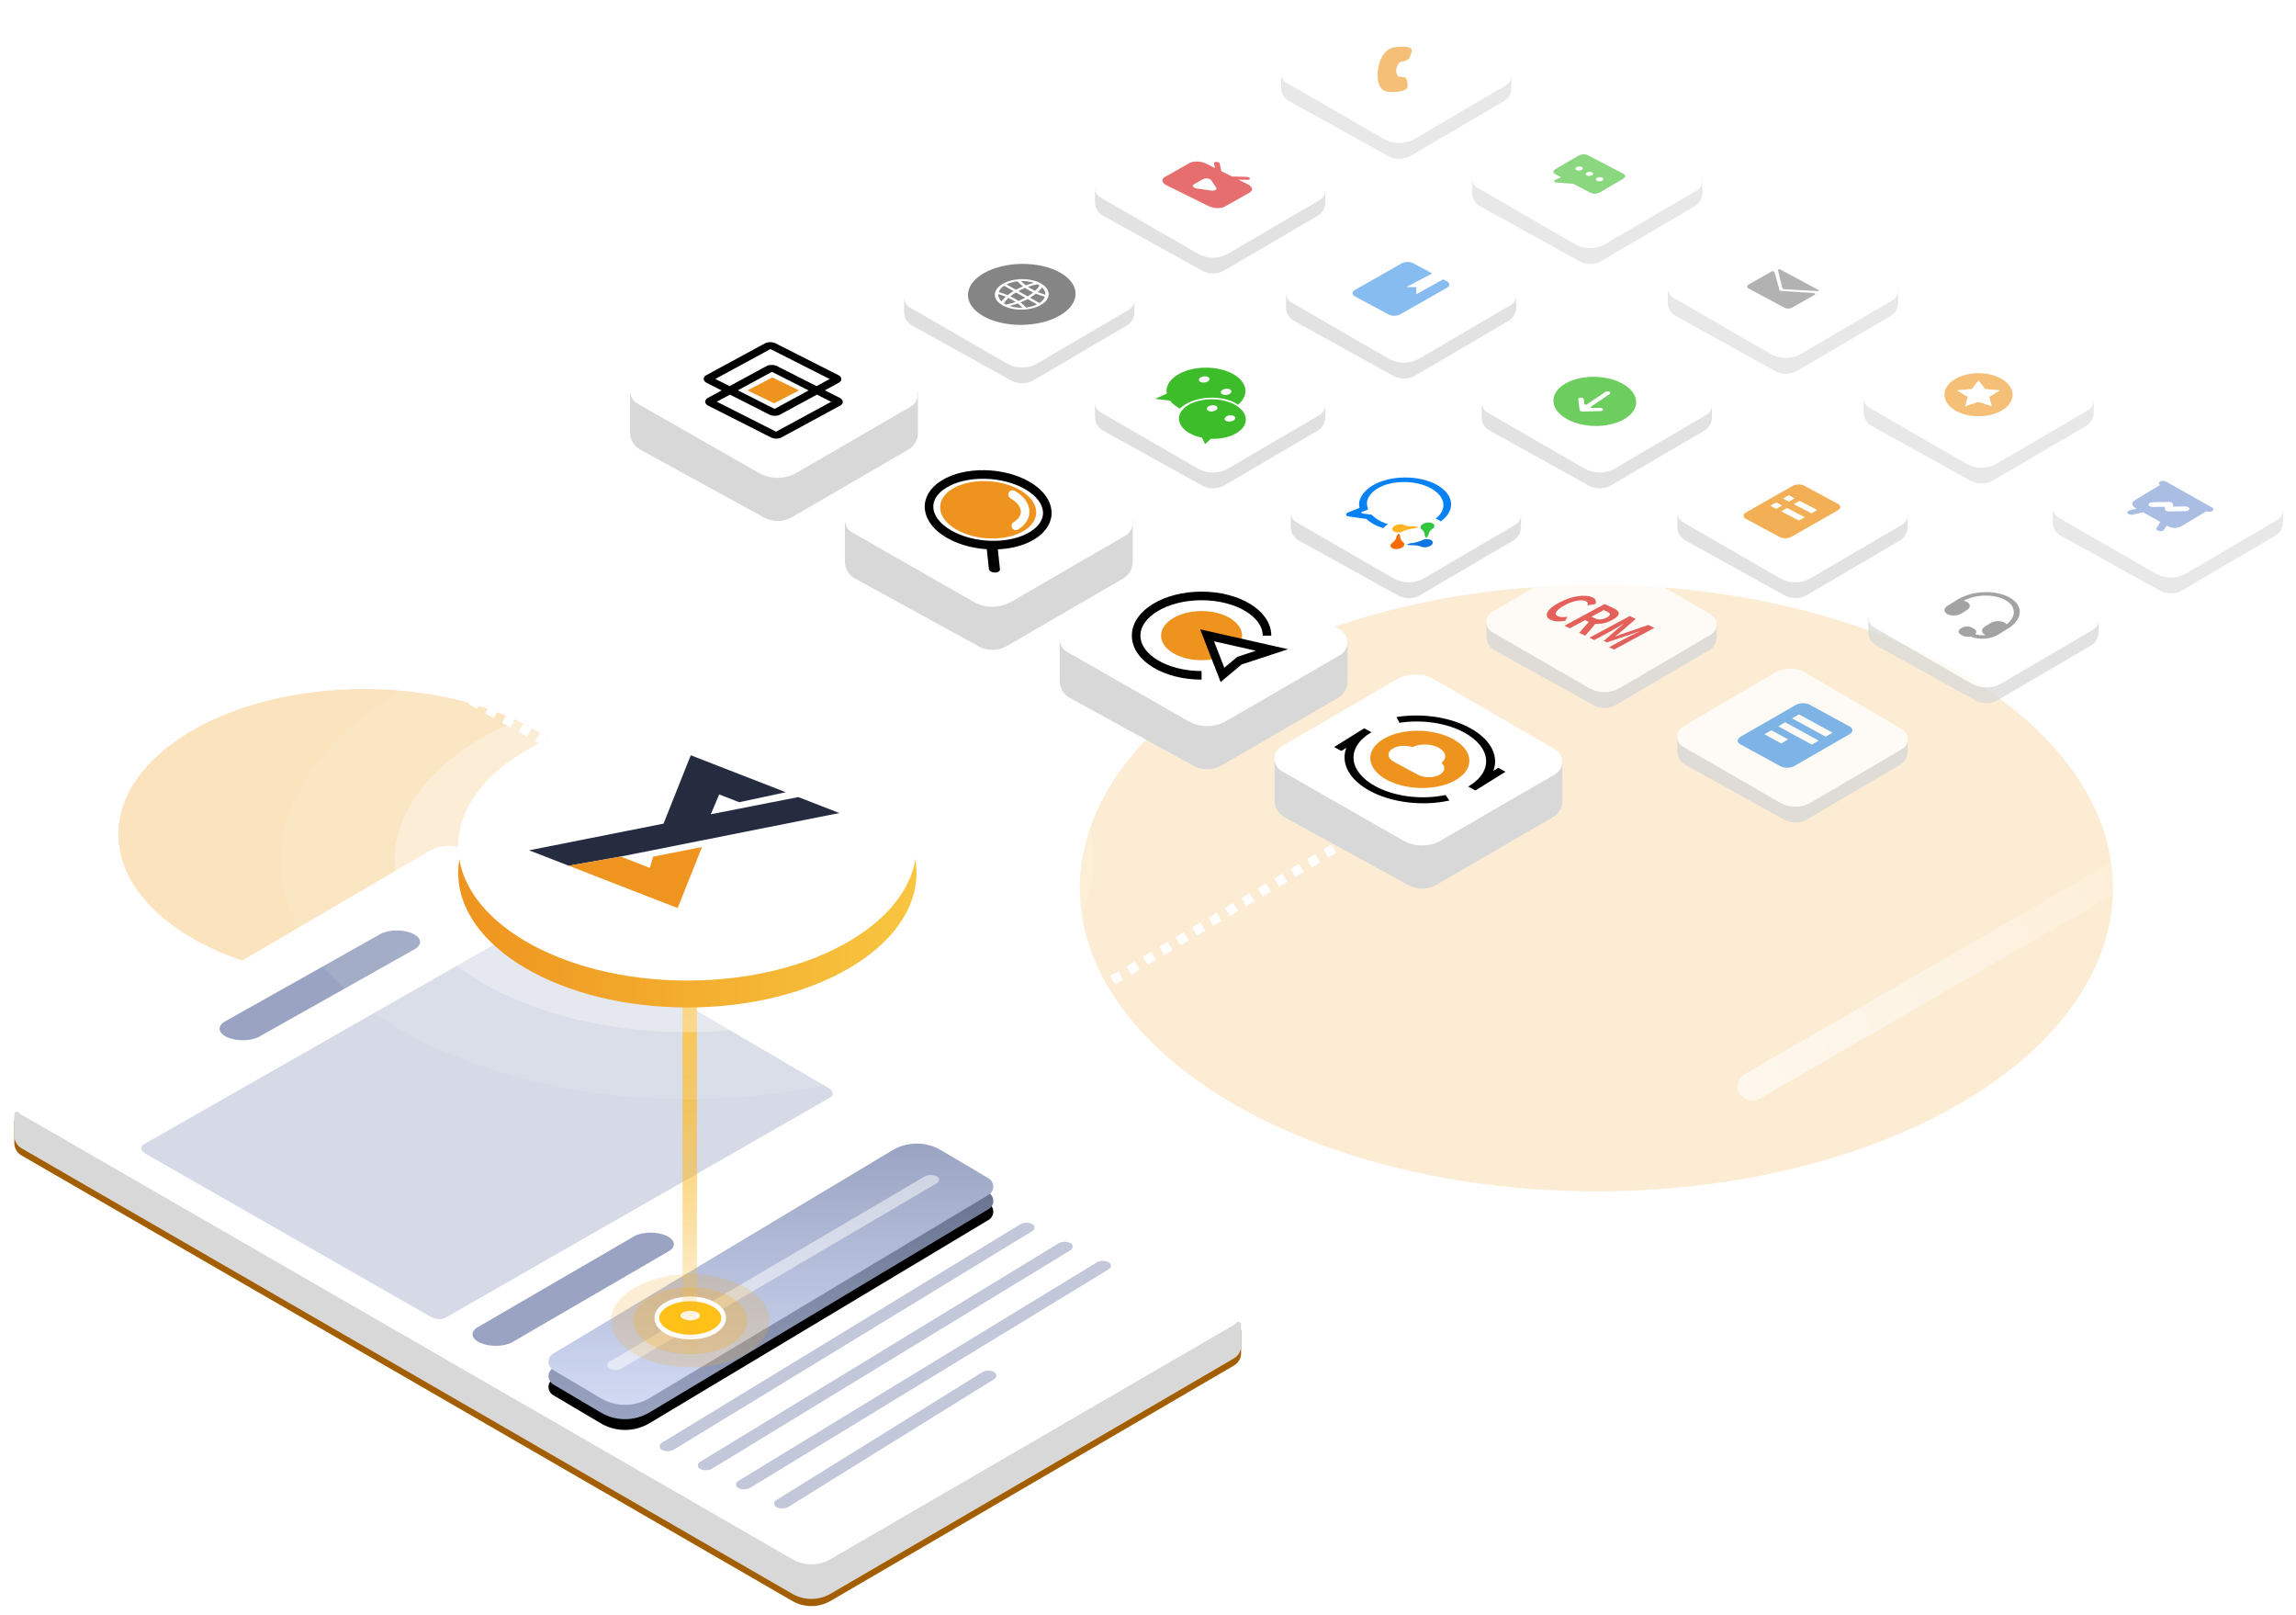 <?xml version="1.0" encoding="UTF-8"?>
<svg width="640px" height="450px" viewBox="0 0 640 450" version="1.1" xmlns="http://www.w3.org/2000/svg" xmlns:xlink="http://www.w3.org/1999/xlink">
    <title>banner</title>
    <defs>
        <linearGradient x1="50%" y1="0%" x2="50%" y2="100%" id="linearGradient-1">
            <stop stop-color="#626D89" offset="0%"></stop>
            <stop stop-color="#9AA4C2" offset="100%"></stop>
        </linearGradient>
        <path d="M154.186,147.207 L248.699,90.56 C252.886,88.05 258.112,88.035 262.314,90.521 L275.572,98.365 C276.837,99.114 277.256,100.746 276.507,102.011 C276.282,102.392 275.965,102.71 275.585,102.938 L181.073,159.586 C176.885,162.096 171.659,162.11 167.457,159.624 L154.199,151.78 C152.934,151.032 152.516,149.4 153.264,148.135 C153.49,147.754 153.807,147.435 154.186,147.207 Z" id="path-2"></path>
        <filter x="-8.5%" y="-10.8%" width="117.0%" height="129.3%" filterUnits="objectBoundingBox" id="filter-3">
            <feOffset dx="0" dy="3" in="SourceAlpha" result="shadowOffsetOuter1"></feOffset>
            <feGaussianBlur stdDeviation="4" in="shadowOffsetOuter1" result="shadowBlurOuter1"></feGaussianBlur>
            <feColorMatrix values="0 0 0 0 0.249   0 0 0 0 0.29   0 0 0 0 0.411  0 0 0 0.5 0" type="matrix" in="shadowBlurOuter1"></feColorMatrix>
        </filter>
        <linearGradient x1="50%" y1="0%" x2="50%" y2="100%" id="linearGradient-4">
            <stop stop-color="#9AA4C2" offset="0%"></stop>
            <stop stop-color="#D2DAF4" offset="100%"></stop>
        </linearGradient>
        <linearGradient x1="50%" y1="0%" x2="50%" y2="100%" id="linearGradient-5">
            <stop stop-color="#FFBE29" offset="0%"></stop>
            <stop stop-color="#F6BA37" stop-opacity="0" offset="100%"></stop>
        </linearGradient>
        <linearGradient x1="45.468%" y1="53.745%" x2="80.319%" y2="41.331%" id="linearGradient-6">
            <stop stop-color="#FFFFFF" offset="0%"></stop>
            <stop stop-color="#FFFFFF" offset="100%"></stop>
        </linearGradient>
        <linearGradient x1="100%" y1="50%" x2="0%" y2="50%" id="linearGradient-7">
            <stop stop-color="#F8C640" offset="0%"></stop>
            <stop stop-color="#EE941E" offset="100%"></stop>
        </linearGradient>
        <linearGradient x1="50%" y1="100%" x2="50%" y2="21.093%" id="linearGradient-8">
            <stop stop-color="#FFFFFF" stop-opacity="0" offset="0%"></stop>
            <stop stop-color="#FFFFFF" offset="100%"></stop>
        </linearGradient>
        <linearGradient x1="-1.11022302e-14%" y1="50%" x2="100%" y2="50%" id="linearGradient-9">
            <stop stop-color="#FFFFFF" offset="0%"></stop>
            <stop stop-color="#FFFFFF" stop-opacity="0" offset="100%"></stop>
        </linearGradient>
        <linearGradient x1="-1.11022302e-14%" y1="50%" x2="100%" y2="50%" id="linearGradient-10">
            <stop stop-color="#FFFFFF" offset="0%"></stop>
            <stop stop-color="#FFFFFF" stop-opacity="0" offset="100%"></stop>
        </linearGradient>
    </defs>
    <g id="banner" stroke="none" stroke-width="1" fill="none" fill-rule="evenodd">
        <ellipse id="椭圆形" fill="#F0A026" opacity="0.2" style="mix-blend-mode: multiply;" cx="445" cy="247.5" rx="144" ry="84.5"></ellipse>
        <ellipse id="椭圆形" fill="#F0A026" opacity="0.3" style="mix-blend-mode: multiply;" cx="101.5" cy="232.5" rx="68.5" ry="40.5"></ellipse>
        <g id="编组-27">
            <g id="编组-14" transform="translate(0, 234)">
                <path d="M3.992,84.526 L3.992,78.181 L3.992,78.181 L119.869,14.512 C123.103,12.735 127.028,12.76 130.24,14.579 L345.946,136.726 L345.946,136.726 L345.946,143.082 C345.946,144.501 345.192,145.814 343.966,146.529 L231.534,212.115 C228.233,214.04 224.153,214.049 220.845,212.137 L5.986,87.982 C4.752,87.269 3.992,85.951 3.992,84.526 Z" id="矩形" fill="#A35E00"></path>
                <path d="M3.992,82.526 L3.992,76.181 L3.992,76.181 L119.869,12.512 C123.103,10.735 127.028,10.76 130.24,12.579 L345.946,134.726 L345.946,134.726 L345.946,141.082 C345.946,142.501 345.192,143.814 343.966,144.529 L231.534,210.115 C228.233,212.04 224.153,212.049 220.845,210.137 L5.986,85.982 C4.752,85.269 3.992,83.951 3.992,82.526 Z" id="矩形" fill="#D8D8D8"></path>
                <path d="M5.932,69.71 L119.694,3.147 C123.016,1.203 127.129,1.204 130.45,3.15 L344.032,128.266 C345.934,129.38 346.573,131.826 345.459,133.728 C345.111,134.322 344.614,134.816 344.019,135.162 L231.521,200.484 C228.227,202.397 224.161,202.403 220.86,200.5 L5.954,76.613 C4.045,75.512 3.389,73.072 4.49,71.162 C4.836,70.561 5.333,70.06 5.932,69.71 Z" id="矩形" fill="#FFFFFF"></path>
                <path d="M62.75,50.628 L105.988,26.312 C108.275,25.026 112.267,24.93 114.907,26.096 C117.546,27.263 117.832,29.251 115.545,30.536 L72.307,54.852 C70.021,56.138 66.028,56.235 63.389,55.068 C60.749,53.902 60.463,51.914 62.75,50.628 Z" id="矩形" fill="#9AA4C2"></path>
                <path d="M133.27,135.784 L176.733,110.526 C179.019,109.241 183.012,109.144 185.652,110.311 C188.291,111.477 188.577,113.465 186.29,114.751 L142.827,140.008 C140.54,141.294 136.547,141.391 133.908,140.224 C131.269,139.057 130.983,137.069 133.27,135.784 Z" id="矩形" fill="#9AA4C2"></path>
                <g id="矩形">
                    <use fill="black" fill-opacity="1" filter="url(#filter-3)" xlink:href="#path-2"></use>
                    <use fill="url(#linearGradient-1)" fill-rule="evenodd" xlink:href="#path-2"></use>
                </g>
                <path d="M154.186,143.216 L248.699,86.568 C252.886,84.058 258.112,84.043 262.314,86.53 L275.572,94.374 C276.837,95.122 277.256,96.754 276.507,98.019 C276.282,98.4 275.965,98.719 275.585,98.946 L181.073,155.594 C176.885,158.104 171.659,158.119 167.457,155.633 L154.199,147.789 C152.934,147.04 152.516,145.408 153.264,144.143 C153.49,143.762 153.807,143.443 154.186,143.216 Z" id="矩形" fill="url(#linearGradient-4)"></path>
                <path d="M169.791,145.511 L257.64,93.913 C258.711,93.284 260.027,93.237 261.14,93.789 C261.673,94.053 261.891,94.698 261.627,95.23 C261.534,95.418 261.388,95.574 261.208,95.681 L173.359,147.278 C172.288,147.907 170.972,147.954 169.859,147.403 C169.326,147.139 169.108,146.493 169.372,145.961 C169.465,145.773 169.611,145.617 169.791,145.511 Z" id="矩形" fill="#FFFFFF" opacity="0.5"></path>
                <path d="M40.004,84.927 L148.48,23.095 C149.49,22.452 151.354,22.55 152.643,23.314 L231.012,69.235 C232.301,69.999 232.528,71.14 231.518,71.783 L124.23,133.176 C123.22,133.819 121.356,133.721 120.067,132.957 L40.51,87.475 C39.22,86.711 38.994,85.57 40.004,84.927 Z" id="矩形" fill="#9AA4C2" opacity="0.4"></path>
                <g id="编组-26" transform="translate(170.312, 121.081)">
                    <ellipse id="椭圆形" fill="#F3AD2F" opacity="0.3" cx="22.096" cy="12.973" rx="15.909" ry="9.341"></ellipse>
                    <ellipse id="椭圆形" fill="#F3AD2F" opacity="0.2" cx="22.096" cy="12.973" rx="22.096" ry="12.973"></ellipse>
                    <ellipse id="椭圆形" stroke="#FFFFFF" stroke-width="1.331" fill="#FFC017" cx="22.096" cy="12.195" rx="9.314" ry="5.322"></ellipse>
                    <ellipse id="椭圆形" fill="#FFFFFF" cx="22.096" cy="11.529" rx="2.661" ry="1.331"></ellipse>
                </g>
                <path d="M184.411,168.103 L284.268,107.247 C285.326,106.602 286.641,106.544 287.752,107.094 C288.295,107.363 288.517,108.021 288.248,108.564 C288.156,108.75 288.013,108.906 287.836,109.014 L187.978,169.87 C186.92,170.515 185.605,170.572 184.495,170.022 C183.952,169.753 183.73,169.095 183.999,168.552 C184.091,168.367 184.234,168.211 184.411,168.103 Z" id="矩形" fill="#9AA4C2" opacity="0.6"></path>
                <path d="M195.055,173.425 L294.912,112.569 C295.971,111.924 297.286,111.867 298.396,112.417 C298.939,112.686 299.161,113.344 298.892,113.886 C298.8,114.072 298.657,114.228 298.48,114.336 L198.623,175.192 C197.565,175.837 196.25,175.894 195.139,175.344 C194.596,175.075 194.374,174.417 194.643,173.875 C194.735,173.689 194.878,173.533 195.055,173.425 Z" id="矩形" fill="#9AA4C2" opacity="0.6"></path>
                <path d="M205.7,178.747 L305.557,117.891 C306.615,117.246 307.93,117.189 309.041,117.739 C309.583,118.008 309.806,118.666 309.537,119.209 C309.445,119.394 309.302,119.55 309.125,119.658 L209.267,180.514 C208.209,181.159 206.894,181.217 205.784,180.667 C205.241,180.398 205.019,179.74 205.288,179.197 C205.38,179.011 205.523,178.855 205.7,178.747 Z" id="矩形" fill="#9AA4C2" opacity="0.6"></path>
                <path d="M216.336,184.056 L273.632,148.508 C274.684,147.855 275.998,147.792 277.107,148.342 C277.655,148.613 277.879,149.277 277.608,149.825 C277.516,150.01 277.375,150.166 277.2,150.275 L219.904,185.823 C218.852,186.475 217.537,186.538 216.428,185.989 C215.88,185.717 215.656,185.053 215.927,184.505 C216.019,184.32 216.161,184.165 216.336,184.056 Z" id="矩形" fill="#9AA4C2" opacity="0.6"></path>
            </g>
            <rect id="矩形" fill="url(#linearGradient-5)" x="190.27" y="231.518" width="3.992" height="147.692"></rect>
            <rect id="矩形" fill="url(#linearGradient-5)" x="190.27" y="231.518" width="3.992" height="147.692"></rect>
            <g id="编组-24" opacity="0.8" transform="translate(302.037, 91.809)">
                <path d="M3.193,20.44 L67.369,20.44 L67.369,24.512 C67.369,26.023 66.569,27.42 65.266,28.185 L39.328,43.397 C37.38,44.539 34.975,44.568 33,43.473 L5.386,28.167 C4.033,27.417 3.193,25.991 3.193,24.443 L3.193,20.44 L3.193,20.44 Z" id="矩形" fill="#D8D8D8"></path>
                <path d="M4.723,17.584 L30.31,2.535 C32.971,0.97 36.27,0.968 38.933,2.529 L65.819,18.29 C67.341,19.182 67.851,21.138 66.959,22.66 C66.683,23.131 66.29,23.524 65.819,23.8 L40.381,38.706 C37.739,40.254 34.469,40.264 31.817,38.733 L4.745,23.102 C3.218,22.22 2.695,20.267 3.577,18.74 C3.853,18.262 4.248,17.864 4.723,17.584 Z" id="矩形" fill="#FFFFFF"></path>
            </g>
            <path d="M344.422,112.352 C344.66,112.486 344.88,112.624 345.092,112.773 C348.259,110.18 347.788,106.535 343.767,104.259 C339.374,101.773 332.409,101.865 328.212,104.464 C325.865,105.917 324.881,107.846 325.232,109.699 C323.789,110.329 321.906,111.165 321.999,111.155 C322.084,111.174 324.553,111.467 326.129,111.636 C326.697,112.378 327.504,113.072 328.563,113.671 C328.674,113.734 328.786,113.793 328.9,113.854 C329.301,113.46 329.775,113.091 330.336,112.743 C334.232,110.33 340.539,110.154 344.422,112.352 Z M342.855,108.525 C343.405,108.836 343.364,109.388 342.765,109.758 C342.165,110.13 341.232,110.179 340.684,109.869 C340.135,109.559 340.178,109.004 340.777,108.633 C341.376,108.262 342.307,108.214 342.855,108.525 Z M334.672,105.179 C335.271,104.808 336.201,104.759 336.749,105.069 C337.297,105.379 337.258,105.932 336.659,106.303 C336.058,106.675 335.126,106.724 334.577,106.414 C334.027,106.102 334.073,105.549 334.672,105.179 Z M344.77,120.634 C348.282,118.46 348.079,114.971 344.314,112.841 C340.548,110.71 334.647,110.746 331.136,112.919 C327.624,115.093 327.826,118.585 331.592,120.716 C332.616,121.296 333.799,121.713 335.051,121.973 C335.426,122.807 335.853,123.703 335.886,123.74 C335.879,123.785 336.714,123.039 337.541,122.279 C340.173,122.379 342.832,121.834 344.77,120.634 Z M336.793,114.466 C336.243,114.155 336.283,113.602 336.882,113.231 C337.48,112.861 338.415,112.811 338.965,113.122 C339.513,113.432 339.469,113.986 338.87,114.357 C338.271,114.727 337.341,114.776 336.793,114.466 Z M341.762,117.278 C341.214,116.968 341.252,116.414 341.851,116.044 C342.45,115.673 343.386,115.624 343.934,115.934 C344.483,116.244 344.441,116.8 343.842,117.17 C343.244,117.541 342.311,117.589 341.762,117.278 Z" id="形状" fill="#3CBD29" fill-rule="nonzero"></path>
            <g id="编组-24" opacity="0.8" transform="translate(248.815, 62.536)">
                <path d="M3.193,20.44 L67.369,20.44 L67.369,24.512 C67.369,26.023 66.569,27.42 65.266,28.185 L39.328,43.397 C37.38,44.539 34.975,44.568 33,43.473 L5.386,28.167 C4.033,27.417 3.193,25.991 3.193,24.443 L3.193,20.44 L3.193,20.44 Z" id="矩形" fill="#D8D8D8"></path>
                <path d="M4.723,17.584 L30.31,2.535 C32.971,0.97 36.27,0.968 38.933,2.529 L65.819,18.29 C67.341,19.182 67.851,21.138 66.959,22.66 C66.683,23.131 66.29,23.524 65.819,23.8 L40.381,38.706 C37.739,40.254 34.469,40.264 31.817,38.733 L4.745,23.102 C3.218,22.22 2.695,20.267 3.577,18.74 C3.853,18.262 4.248,17.864 4.723,17.584 Z" id="矩形" fill="#FFFFFF"></path>
                <path d="M46.687,13.419 C52.5,16.698 52.428,22.08 46.525,25.438 C40.623,28.797 31.125,28.861 25.313,25.581 C19.5,22.302 19.572,16.92 25.475,13.562 C31.377,10.203 40.875,10.139 46.687,13.419 Z M41.347,16.461 C38.439,14.82 33.688,14.852 30.735,16.532 C27.782,18.213 27.746,20.905 30.653,22.546 C33.561,24.186 38.313,24.154 41.265,22.474 C44.218,20.794 44.255,18.102 41.347,16.461 Z M33.335,21.02 C33.671,21.209 33.985,21.406 34.283,21.607 C33.416,21.91 32.53,22.157 31.658,22.336 C31.544,22.281 31.43,22.226 31.322,22.165 C31.214,22.104 31.117,22.04 31.019,21.976 C31.331,21.481 31.763,20.978 32.294,20.485 C32.65,20.653 32.999,20.83 33.335,21.02 Z M34.867,22.037 C35.37,22.421 35.805,22.816 36.17,23.217 C34.934,23.248 33.691,23.082 32.599,22.719 C33.356,22.537 34.116,22.307 34.867,22.037 Z M31.533,20.156 C31.059,20.582 30.657,21.014 30.339,21.444 C29.694,20.827 29.396,20.123 29.445,19.422 C30.154,19.627 30.853,19.873 31.533,20.156 Z M33.706,18.587 C33.101,18.95 32.545,19.324 32.064,19.709 C31.248,19.365 30.411,19.073 29.568,18.839 C29.787,18.215 30.288,17.614 31.071,17.101 L33.706,18.587 Z M40.261,22.286 C39.359,22.732 38.3,23.018 37.2,23.145 C36.782,22.668 36.264,22.195 35.654,21.734 C36.33,21.46 36.988,21.144 37.626,20.799 L40.261,22.286 Z M36.967,20.427 C36.361,20.752 35.729,21.052 35.074,21.312 C34.737,21.085 34.38,20.861 33.995,20.644 C33.611,20.427 33.214,20.225 32.811,20.035 C33.268,19.663 33.794,19.304 34.365,18.959 L36.967,20.427 Z M34.8,15.861 C35.218,16.338 35.736,16.811 36.346,17.272 C35.67,17.547 35.012,17.863 34.374,18.207 L31.739,16.721 C32.641,16.275 33.7,15.988 34.8,15.861 Z M39.189,18.971 C38.732,19.343 38.206,19.702 37.635,20.047 L35.033,18.579 C35.639,18.254 36.271,17.954 36.926,17.694 C37.263,17.922 37.621,18.145 38.005,18.362 C38.389,18.579 38.786,18.781 39.189,18.971 Z M42.432,20.168 C42.213,20.792 41.712,21.393 40.929,21.905 L38.294,20.419 C38.899,20.056 39.455,19.682 39.936,19.298 C40.752,19.641 41.589,19.933 42.432,20.168 Z M40.678,16.841 C40.786,16.902 40.883,16.967 40.981,17.031 C40.669,17.526 40.237,18.029 39.706,18.521 C39.35,18.353 39.001,18.176 38.665,17.987 C38.329,17.797 38.015,17.6 37.717,17.399 C38.584,17.096 39.47,16.849 40.342,16.67 C40.456,16.726 40.57,16.78 40.678,16.841 Z M39.401,16.288 C38.644,16.47 37.884,16.699 37.133,16.97 C36.63,16.585 36.195,16.19 35.83,15.789 C37.066,15.759 38.309,15.924 39.401,16.288 Z M41.661,17.563 C42.306,18.18 42.604,18.883 42.555,19.584 C41.846,19.379 41.147,19.134 40.466,18.85 C40.941,18.424 41.343,17.992 41.661,17.563 Z" id="形状结合" fill="#000000" fill-rule="nonzero" opacity="0.6"></path>
            </g>
            <g id="编组-24" opacity="0.8" transform="translate(356.59, 122.412)">
                <path d="M3.193,20.44 L67.369,20.44 L67.369,24.512 C67.369,26.023 66.569,27.42 65.266,28.185 L39.328,43.397 C37.38,44.539 34.975,44.568 33,43.473 L5.386,28.167 C4.033,27.417 3.193,25.991 3.193,24.443 L3.193,20.44 L3.193,20.44 Z" id="矩形" fill="#D8D8D8"></path>
                <path d="M4.723,17.584 L30.31,2.535 C32.971,0.97 36.27,0.968 38.933,2.529 L65.819,18.29 C67.341,19.182 67.851,21.138 66.959,22.66 C66.683,23.131 66.29,23.524 65.819,23.8 L40.381,38.706 C37.739,40.254 34.469,40.264 31.817,38.733 L4.745,23.102 C3.218,22.22 2.695,20.267 3.577,18.74 C3.853,18.262 4.248,17.864 4.723,17.584 Z" id="矩形" fill="#FFFFFF"></path>
            </g>
            <g id="编组-24" opacity="0.8" transform="translate(411.143, 153.015)">
                <path d="M3.193,20.44 L67.369,20.44 L67.369,24.512 C67.369,26.023 66.569,27.42 65.266,28.185 L39.328,43.397 C37.38,44.539 34.975,44.568 33,43.473 L5.386,28.167 C4.033,27.417 3.193,25.991 3.193,24.443 L3.193,20.44 L3.193,20.44 Z" id="矩形" fill="#D8D8D8"></path>
                <path d="M4.723,17.584 L30.31,2.535 C32.971,0.97 36.27,0.968 38.933,2.529 L65.819,18.29 C67.341,19.182 67.851,21.138 66.959,22.66 C66.683,23.131 66.29,23.524 65.819,23.8 L40.381,38.706 C37.739,40.254 34.469,40.264 31.817,38.733 L4.745,23.102 C3.218,22.22 2.695,20.267 3.577,18.74 C3.853,18.262 4.248,17.864 4.723,17.584 Z" id="矩形" fill="#FFFFFF"></path>
                <path d="M21.094,19.716 C22.075,20.188 23.459,20.266 25.16,19.986 L25.759,18.852 C24.698,19.006 23.732,19.005 23.088,18.696 C21.893,18.121 22.588,16.955 25.032,15.641 C27.445,14.343 29.76,13.972 30.905,14.522 C31.477,14.797 31.522,15.221 31.353,15.696 L33.577,15.312 C33.845,14.668 33.762,13.932 32.802,13.47 C30.891,12.551 27.116,12.947 23.413,14.94 C19.664,16.956 19.184,18.797 21.094,19.716 Z M26.446,22.074 L30.696,19.788 L31.748,20.294 L29.052,23.327 L30.738,24.138 L33.569,20.814 C34.938,20.962 36.558,20.674 38.242,19.767 C40.822,18.379 40.385,17.334 38.801,16.572 L36.165,15.304 L24.934,21.347 L26.446,22.074 Z M33.453,19.304 L32.472,18.832 L35.902,16.987 L36.883,17.459 C37.853,17.926 37.975,18.402 36.761,19.055 C35.562,19.7 34.423,19.771 33.453,19.304 Z M33.262,25.351 L37.951,22.828 C39.014,22.257 40.454,21.357 41.445,20.751 L41.486,20.771 L39.448,22.481 L35.903,25.586 L36.772,26.003 L42.656,24.024 L45.91,22.898 L45.951,22.918 C44.817,23.455 43.142,24.242 42.079,24.814 L37.39,27.337 L38.769,28 L50,21.958 L48.324,21.152 L41.816,23.373 C40.955,23.67 40.078,24.006 39.186,24.319 L39.135,24.295 C39.71,23.829 40.311,23.36 40.846,22.906 L44.809,19.462 L43.134,18.656 L31.903,24.698 L33.262,25.351 Z" id="CRM" fill="#DE3D3D" fill-rule="nonzero"></path>
            </g>
            <g id="编组-24" opacity="0.75" transform="translate(355.26, 61.206)">
                <path d="M3.193,20.44 L67.369,20.44 L67.369,24.512 C67.369,26.023 66.569,27.42 65.266,28.185 L39.328,43.397 C37.38,44.539 34.975,44.568 33,43.473 L5.386,28.167 C4.033,27.417 3.193,25.991 3.193,24.443 L3.193,20.44 L3.193,20.44 Z" id="矩形" fill="#D8D8D8"></path>
                <path d="M4.723,17.584 L30.31,2.535 C32.971,0.97 36.27,0.968 38.933,2.529 L65.819,18.29 C67.341,19.182 67.851,21.138 66.959,22.66 C66.683,23.131 66.29,23.524 65.819,23.8 L40.381,38.706 C37.739,40.254 34.469,40.264 31.817,38.733 L4.745,23.102 C3.218,22.22 2.695,20.267 3.577,18.74 C3.853,18.262 4.248,17.864 4.723,17.584 Z" id="矩形" fill="#FFFFFF"></path>
                <path d="M38.624,12.126 L43.954,14.994 L36.74,18.804 L39.527,18.804 L39.527,20.794 L47.009,16.638 L48.099,17.225 C48.971,17.694 48.951,18.488 48.054,18.998 L35.06,26.389 C34.163,26.899 32.729,26.932 31.857,26.463 L22.381,21.364 C21.509,20.894 21.529,20.1 22.426,19.59 L35.42,12.2 C36.317,11.689 37.752,11.656 38.624,12.126 Z" id="形状结合" fill="#5EA6EA"></path>
            </g>
            <g id="编组-24" opacity="0.75" transform="translate(302.037, 31.933)">
                <path d="M3.193,20.44 L67.369,20.44 L67.369,24.512 C67.369,26.023 66.569,27.42 65.266,28.185 L39.328,43.397 C37.38,44.539 34.975,44.568 33,43.473 L5.386,28.167 C4.033,27.417 3.193,25.991 3.193,24.443 L3.193,20.44 L3.193,20.44 Z" id="矩形" fill="#D8D8D8"></path>
                <path d="M4.723,17.584 L30.31,2.535 C32.971,0.97 36.27,0.968 38.933,2.529 L65.819,18.29 C67.341,19.182 67.851,21.138 66.959,22.66 C66.683,23.131 66.29,23.524 65.819,23.8 L40.381,38.706 C37.739,40.254 34.469,40.264 31.817,38.733 L4.745,23.102 C3.218,22.22 2.695,20.267 3.577,18.74 C3.853,18.262 4.248,17.864 4.723,17.584 Z" id="矩形" fill="#FFFFFF"></path>
                <path d="M46.39,17.787 C46.44,18.016 46.13,18.193 45.696,18.185 L45.683,18.185 L43.143,18.119 L45.77,19.418 C47.137,20.093 47.362,21.138 46.272,21.751 L39.363,25.638 C38.273,26.251 36.281,26.2 34.914,25.525 L23.155,19.716 C21.788,19.04 21.563,17.995 22.653,17.382 L29.562,13.495 C30.652,12.882 32.644,12.933 34.011,13.608 L36.643,14.908 L36.354,13.576 C36.304,13.345 36.621,13.167 37.062,13.178 C37.503,13.189 37.901,13.386 37.951,13.617 L38.422,15.787 L41.364,17.241 L45.501,17.347 C45.942,17.359 46.34,17.555 46.39,17.787 Z M35.214,17.988 C34.667,17.717 33.859,17.699 33.418,17.947 L30.744,19.451 C30.601,19.532 30.507,19.638 30.472,19.749 C30.38,20.11 30.872,20.482 31.574,20.592 L35.587,21.179 C35.799,21.209 36.005,21.214 36.186,21.193 C36.865,21.124 37.216,20.773 36.99,20.41 L35.615,18.319 C35.544,18.194 35.404,18.081 35.214,17.988 Z" id="形状" fill="#DE3D3D" fill-rule="nonzero"></path>
            </g>
            <g id="编组-24" opacity="0.75" transform="translate(409.813, 91.809)">
                <path d="M3.193,20.44 L67.369,20.44 L67.369,24.512 C67.369,26.023 66.569,27.42 65.266,28.185 L39.328,43.397 C37.38,44.539 34.975,44.568 33,43.473 L5.386,28.167 C4.033,27.417 3.193,25.991 3.193,24.443 L3.193,20.44 L3.193,20.44 Z" id="矩形" fill="#D8D8D8"></path>
                <path d="M4.723,17.584 L30.31,2.535 C32.971,0.97 36.27,0.968 38.933,2.529 L65.819,18.29 C67.341,19.182 67.851,21.138 66.959,22.66 C66.683,23.131 66.29,23.524 65.819,23.8 L40.381,38.706 C37.739,40.254 34.469,40.264 31.817,38.733 L4.745,23.102 C3.218,22.22 2.695,20.267 3.577,18.74 C3.853,18.262 4.248,17.864 4.723,17.584 Z" id="矩形" fill="#FFFFFF"></path>
                <path d="M42.239,14.981 C37.404,12.43 30.12,12.63 25.97,15.427 C21.82,18.225 22.375,22.56 27.211,25.111 C32.047,27.663 39.331,27.463 43.481,24.666 C47.631,21.868 47.075,17.533 42.239,14.981 Z M31.329,22.884 C31.279,22.885 31.228,22.883 31.177,22.879 C31.155,22.877 31.133,22.872 31.111,22.869 C31.084,22.865 31.057,22.862 31.031,22.857 C31.005,22.851 30.981,22.843 30.956,22.836 C30.935,22.83 30.913,22.825 30.893,22.818 C30.804,22.787 30.727,22.746 30.664,22.698 C30.65,22.686 30.639,22.674 30.626,22.662 C30.612,22.649 30.596,22.636 30.584,22.621 C30.571,22.606 30.562,22.59 30.552,22.573 C30.545,22.561 30.535,22.55 30.529,22.537 C30.516,22.508 30.507,22.478 30.503,22.447 L30.124,19.491 C30.094,19.263 30.328,19.045 30.701,18.998 C30.921,18.969 31.153,19 31.337,19.082 C31.521,19.164 31.637,19.289 31.654,19.424 L31.824,20.753 C31.85,20.956 32.277,21.046 32.5,20.896 L37.672,17.41 C37.921,17.241 38.352,17.19 38.678,17.315 C38.873,17.387 39.006,17.506 39.042,17.64 C39.078,17.774 39.014,17.908 38.866,18.007 L33.667,21.512 C33.444,21.662 33.647,21.903 33.988,21.894 L36.221,21.833 C36.447,21.827 36.669,21.88 36.828,21.979 C36.987,22.078 37.066,22.212 37.045,22.346 C37.013,22.572 36.678,22.737 36.296,22.747 L31.329,22.884 Z" id="形状" fill="#3CBD29" fill-rule="nonzero"></path>
            </g>
            <g id="编组-24" opacity="0.75" transform="translate(464.366, 122.412)">
                <path d="M3.193,20.44 L67.369,20.44 L67.369,24.512 C67.369,26.023 66.569,27.42 65.266,28.185 L39.328,43.397 C37.38,44.539 34.975,44.568 33,43.473 L5.386,28.167 C4.033,27.417 3.193,25.991 3.193,24.443 L3.193,20.44 L3.193,20.44 Z" id="矩形" fill="#D8D8D8"></path>
                <path d="M4.723,17.584 L30.31,2.535 C32.971,0.97 36.27,0.968 38.933,2.529 L65.819,18.29 C67.341,19.182 67.851,21.138 66.959,22.66 C66.683,23.131 66.29,23.524 65.819,23.8 L40.381,38.706 C37.739,40.254 34.469,40.264 31.817,38.733 L4.745,23.102 C3.218,22.22 2.695,20.267 3.577,18.74 C3.853,18.262 4.248,17.864 4.723,17.584 Z" id="矩形" fill="#FFFFFF"></path>
                <path d="M38.518,12.92 L47.993,18.019 C48.865,18.488 48.845,19.282 47.948,19.793 L34.954,27.183 C34.057,27.693 32.623,27.726 31.751,27.257 L22.275,22.158 C21.403,21.688 21.423,20.894 22.32,20.384 L35.314,12.994 C36.211,12.484 37.646,12.45 38.518,12.92 Z M33.758,19.154 L32.134,20.078 L37.084,22.637 L38.709,21.713 L33.758,19.154 Z M37.256,17.154 L35.632,18.078 L40.582,20.637 L42.206,19.713 L37.256,17.154 Z M30.758,17.588 L29.134,18.512 L30.765,19.385 L32.389,18.462 L30.758,17.588 Z M34.258,15.588 L32.634,16.512 L34.265,17.385 L35.889,16.462 L34.258,15.588 Z" id="形状结合" fill="#EE941E"></path>
            </g>
            <g id="编组-24" opacity="0.6" transform="translate(407.152, 29.272)">
                <path d="M3.193,20.44 L67.369,20.44 L67.369,24.512 C67.369,26.023 66.569,27.42 65.266,28.185 L39.328,43.397 C37.38,44.539 34.975,44.568 33,43.473 L5.386,28.167 C4.033,27.417 3.193,25.991 3.193,24.443 L3.193,20.44 L3.193,20.44 Z" id="矩形" fill="#D8D8D8"></path>
                <path d="M4.723,17.584 L30.31,2.535 C32.971,0.97 36.27,0.968 38.933,2.529 L65.819,18.29 C67.341,19.182 67.851,21.138 66.959,22.66 C66.683,23.131 66.29,23.524 65.819,23.8 L40.381,38.706 C37.739,40.254 34.469,40.264 31.817,38.733 L4.745,23.102 C3.218,22.22 2.695,20.267 3.577,18.74 C3.853,18.262 4.248,17.864 4.723,17.584 Z" id="矩形" fill="#FFFFFF"></path>
                <path d="M38.002,21.108 C37.63,20.914 37.569,20.538 38.006,20.282 C38.443,20.026 39.127,20.037 39.5,20.231 C39.872,20.425 39.933,20.802 39.496,21.058 C39.059,21.314 38.437,21.335 38.002,21.108 Z M35.15,18.794 C35.587,18.538 36.271,18.549 36.644,18.743 C37.016,18.937 37.077,19.314 36.64,19.57 C36.142,19.794 35.519,19.815 35.147,19.621 C34.774,19.427 34.714,19.05 35.15,18.794 Z M32.295,17.306 C32.731,17.05 33.354,17.029 33.788,17.256 C34.161,17.45 34.097,17.831 33.723,18.05 C33.286,18.306 32.664,18.327 32.291,18.133 C31.919,17.939 31.858,17.562 32.295,17.306 Z M45.105,19.008 L35.669,14.092 C34.676,13.575 33.68,13.608 32.682,14.193 L26.631,17.739 C25.632,18.324 25.568,18.843 26.561,19.361 L27.989,20.104 L26.243,20.921 C26.056,21.031 25.993,21.205 26.055,21.307 C26.117,21.339 26.117,21.408 26.241,21.472 C26.303,21.505 26.427,21.569 26.614,21.598 L31.403,21.952 L36.059,24.378 C37.052,24.895 37.986,24.829 38.984,24.244 L45.098,20.661 C46.096,20.077 46.098,19.525 45.105,19.008 Z" id="形状" fill="#3CBD29" fill-rule="nonzero"></path>
            </g>
            <g id="编组-24" opacity="0.6" transform="translate(353.929, 0)">
                <path d="M3.193,20.44 L67.369,20.44 L67.369,24.512 C67.369,26.023 66.569,27.42 65.266,28.185 L39.328,43.397 C37.38,44.539 34.975,44.568 33,43.473 L5.386,28.167 C4.033,27.417 3.193,25.991 3.193,24.443 L3.193,20.44 L3.193,20.44 Z" id="矩形" fill="#D8D8D8"></path>
                <path d="M4.723,17.584 L30.31,2.535 C32.971,0.97 36.27,0.968 38.933,2.529 L65.819,18.29 C67.341,19.182 67.851,21.138 66.959,22.66 C66.683,23.131 66.29,23.524 65.819,23.8 L40.381,38.706 C37.739,40.254 34.469,40.264 31.817,38.733 L4.745,23.102 C3.218,22.22 2.695,20.267 3.577,18.74 C3.853,18.262 4.248,17.864 4.723,17.584 Z" id="矩形" fill="#FFFFFF"></path>
                <path d="M39.23,13.388 L39.215,13.379 C38.437,12.908 36.163,12.926 34.924,13.162 C33.726,13.327 32.751,13.881 32.042,14.75 L31.938,14.883 C29.999,17.215 29.457,22.073 30.849,24.239 C31.324,25.101 32.218,25.597 33.511,25.648 C34.544,25.753 36.921,25.53 37.851,24.959 C38.218,24.715 38.379,24.441 38.421,24.135 C38.501,23.554 38.306,22.102 38.018,21.845 C37.722,21.58 37.376,21.485 36.7,21.409 L36.446,21.383 C35.956,21.334 35.818,21.296 35.735,21.186 C34.946,19.985 35.093,18.732 36.188,17.414 C36.275,17.319 36.405,17.266 36.801,17.181 L37.005,17.139 C37.84,16.97 38.247,16.839 38.643,16.513 C38.996,16.219 39.536,14.729 39.592,14.148 C39.622,13.842 39.524,13.583 39.23,13.388 Z" id="Path" fill="#EE941E" fill-rule="nonzero"></path>
            </g>
            <g id="编组-24" opacity="0.6" transform="translate(461.705, 59.875)">
                <path d="M3.193,20.44 L67.369,20.44 L67.369,24.512 C67.369,26.023 66.569,27.42 65.266,28.185 L39.328,43.397 C37.38,44.539 34.975,44.568 33,43.473 L5.386,28.167 C4.033,27.417 3.193,25.991 3.193,24.443 L3.193,20.44 L3.193,20.44 Z" id="矩形" fill="#D8D8D8"></path>
                <path d="M4.723,17.584 L30.31,2.535 C32.971,0.97 36.27,0.968 38.933,2.529 L65.819,18.29 C67.341,19.182 67.851,21.138 66.959,22.66 C66.683,23.131 66.29,23.524 65.819,23.8 L40.381,38.706 C37.739,40.254 34.469,40.264 31.817,38.733 L4.745,23.102 C3.218,22.22 2.695,20.267 3.577,18.74 C3.853,18.262 4.248,17.864 4.723,17.584 Z" id="矩形" fill="#FFFFFF"></path>
                <path d="M32.785,15.791 C32.861,15.831 32.91,15.885 32.926,15.943 L34.311,20.953 C34.345,21.073 34.514,21.164 34.733,21.179 L43.851,21.793 C44.043,21.806 44.199,21.878 44.256,21.979 C44.312,22.08 44.26,22.194 44.12,22.274 L37.803,25.864 C37.235,26.187 36.331,26.209 35.783,25.916 L25.697,20.515 C25.149,20.221 25.163,19.722 25.73,19.4 L32.047,15.809 C32.254,15.692 32.585,15.683 32.785,15.791 Z M45.21,20.941 C45.295,20.986 45.319,21.057 45.27,21.123 C45.222,21.189 45.11,21.237 44.985,21.246 L44.913,21.246 L35.563,20.706 C35.374,20.696 35.221,20.629 35.162,20.531 L35.142,20.481 L33.885,15.34 C33.869,15.274 33.926,15.204 34.032,15.162 C34.137,15.119 34.271,15.113 34.373,15.145 L34.429,15.167 L45.21,20.941 Z" id="形状" fill="#000000" fill-rule="nonzero" opacity="0.5"></path>
            </g>
            <g id="编组-24" opacity="0.6" transform="translate(516.258, 90.478)">
                <path d="M3.193,20.44 L67.369,20.44 L67.369,24.512 C67.369,26.023 66.569,27.42 65.266,28.185 L39.328,43.397 C37.38,44.539 34.975,44.568 33,43.473 L5.386,28.167 C4.033,27.417 3.193,25.991 3.193,24.443 L3.193,20.44 L3.193,20.44 Z" id="矩形" fill="#D8D8D8"></path>
                <path d="M4.723,17.584 L30.31,2.535 C32.971,0.97 36.27,0.968 38.933,2.529 L65.819,18.29 C67.341,19.182 67.851,21.138 66.959,22.66 C66.683,23.131 66.29,23.524 65.819,23.8 L40.381,38.706 C37.739,40.254 34.469,40.264 31.817,38.733 L4.745,23.102 C3.218,22.22 2.695,20.267 3.577,18.74 C3.853,18.262 4.248,17.864 4.723,17.584 Z" id="矩形" fill="#FFFFFF"></path>
                <path d="M35.242,13.522 C40.489,13.522 44.742,16.208 44.742,19.522 C44.742,22.836 40.489,25.522 35.242,25.522 C29.995,25.522 25.742,22.836 25.742,19.522 C25.742,16.208 29.995,13.522 35.242,13.522 Z M35.242,15.522 L33.381,17.904 L29.219,18.286 L32.231,20.14 L31.52,22.758 L35.242,21.522 L38.965,22.758 L38.254,20.14 L41.266,18.286 L37.104,17.904 L35.242,15.522 Z" id="形状结合" fill="#EE941E"></path>
            </g>
            <g id="编组-24" opacity="0.6" transform="translate(569, 121.081)">
                <path d="M3.193,20.44 L67.369,20.44 L67.369,24.512 C67.369,26.023 66.569,27.42 65.266,28.185 L39.328,43.397 C37.38,44.539 34.975,44.568 33,43.473 L5.386,28.167 C4.033,27.417 3.193,25.991 3.193,24.443 L3.193,20.44 L3.193,20.44 Z" id="矩形" fill="#D8D8D8"></path>
                <path d="M4.723,17.584 L30.31,2.535 C32.971,0.97 36.27,0.968 38.933,2.529 L65.819,18.29 C67.341,19.182 67.851,21.138 66.959,22.66 C66.683,23.131 66.29,23.524 65.819,23.8 L40.381,38.706 C37.739,40.254 34.469,40.264 31.817,38.733 L4.745,23.102 C3.218,22.22 2.695,20.267 3.577,18.74 C3.853,18.262 4.248,17.864 4.723,17.584 Z" id="矩形" fill="#FFFFFF"></path>
            </g>
            <path d="M603.721,134.18 C603.275,133.929 602.551,133.942 602.11,134.208 C601.669,134.474 601.673,134.896 602.118,135.146 L595.161,139.342 C594.144,139.956 594.153,140.929 595.18,141.507 L595.601,141.744 L593.743,142.171 C593.156,142.306 592.854,142.694 593.07,143.032 C593.288,143.371 593.946,143.538 594.531,143.403 L597.385,142.747 L602.182,145.445 L601.156,147.129 C600.944,147.475 601.253,147.852 601.844,147.966 C602.434,148.081 603.089,147.892 603.299,147.544 L603.966,146.448 L604.387,146.685 C605.415,147.263 607.086,147.234 608.103,146.62 L615.062,142.423 C615.507,142.674 616.232,142.661 616.673,142.395 C617.114,142.13 617.108,141.709 616.662,141.458 L603.721,134.18 Z M609.152,142.445 L604.599,142.524 C603.973,142.535 603.459,142.246 603.456,141.881 L603.45,141.218 L600.036,141.277 C599.41,141.288 598.896,140.999 598.893,140.634 C598.889,140.269 599.398,139.962 600.024,139.952 L604.577,139.873 C605.203,139.862 605.717,140.151 605.72,140.516 L605.726,141.179 L609.14,141.12 C609.766,141.109 610.28,141.398 610.283,141.763 C610.289,142.127 609.778,142.435 609.152,142.445 Z" id="形状" fill="#567DC9" fill-rule="nonzero" opacity="0.5"></path>
            <g id="编组-24" opacity="0.75" transform="translate(517.588, 151.684)">
                <path d="M3.193,20.44 L67.369,20.44 L67.369,24.512 C67.369,26.023 66.569,27.42 65.266,28.185 L39.328,43.397 C37.38,44.539 34.975,44.568 33,43.473 L5.386,28.167 C4.033,27.417 3.193,25.991 3.193,24.443 L3.193,20.44 L3.193,20.44 Z" id="矩形" fill="#D8D8D8"></path>
                <path d="M4.723,17.584 L30.31,2.535 C32.971,0.97 36.27,0.968 38.933,2.529 L65.819,18.29 C67.341,19.182 67.851,21.138 66.959,22.66 C66.683,23.131 66.29,23.524 65.819,23.8 L40.381,38.706 C37.739,40.254 34.469,40.264 31.817,38.733 L4.745,23.102 C3.218,22.22 2.695,20.267 3.577,18.74 C3.853,18.262 4.248,17.864 4.723,17.584 Z" id="矩形" fill="#FFFFFF"></path>
                <path d="M42.553,14.81 C46.338,16.886 46.352,20.523 42.668,23.122 L42.513,23.229 C42.386,23.311 41.963,23.574 41.205,24.042 L41.151,24.077 L39.589,25.045 C39.546,25.072 39.503,25.097 39.458,25.122 C39.439,25.137 39.417,25.152 39.394,25.166 C37.283,26.476 33.956,26.683 31.691,25.703 C30.976,25.865 30.109,25.776 29.487,25.435 L29.049,25.195 C28.202,24.73 28.127,23.974 28.881,23.506 L29.272,23.264 C30.026,22.796 31.324,22.793 32.171,23.258 L32.609,23.498 C33.361,23.911 33.505,24.552 33,25.019 C33.853,25.323 34.89,25.422 35.909,25.296 C35.304,25.031 34.937,24.621 34.898,24.167 C34.86,23.713 35.153,23.259 35.706,22.916 L37.268,21.947 C37.917,21.544 38.845,21.344 39.745,21.414 C40.644,21.483 41.396,21.813 41.75,22.293 C44.546,20.112 44.426,17.206 41.382,15.537 C38.202,13.793 33.273,13.878 29.773,15.734 C30.625,15.906 31.246,16.323 31.426,16.844 C31.605,17.366 31.321,17.923 30.667,18.327 L29.106,19.296 C28.589,19.617 27.889,19.813 27.159,19.84 C26.428,19.867 25.729,19.724 25.213,19.441 C24.698,19.159 24.41,18.76 24.412,18.333 C24.414,17.907 24.706,17.487 25.223,17.166 L26.784,16.198 L26.804,16.185 L28.163,15.344 C32.329,12.85 38.592,12.638 42.553,14.81 Z" id="形状" fill="#333333" fill-rule="nonzero" opacity="0.6"></path>
            </g>
            <g id="编组-24" opacity="0.8" transform="translate(464.366, 184.948)">
                <path d="M3.193,20.44 L67.369,20.44 L67.369,24.512 C67.369,26.023 66.569,27.42 65.266,28.185 L39.328,43.397 C37.38,44.539 34.975,44.568 33,43.473 L5.386,28.167 C4.033,27.417 3.193,25.991 3.193,24.443 L3.193,20.44 L3.193,20.44 Z" id="矩形" fill="#D8D8D8"></path>
                <path d="M4.723,17.584 L30.31,2.535 C32.971,0.97 36.27,0.968 38.933,2.529 L65.819,18.29 C67.341,19.182 67.851,21.138 66.959,22.66 C66.683,23.131 66.29,23.524 65.819,23.8 L40.381,38.706 C37.739,40.254 34.469,40.264 31.817,38.733 L4.745,23.102 C3.218,22.22 2.695,20.267 3.577,18.74 C3.853,18.262 4.248,17.864 4.723,17.584 Z" id="矩形" fill="#FFFFFF"></path>
                <path d="M51.24,17.517 C52.274,18.08 52.25,19.033 51.187,19.645 L35.786,28.514 C34.723,29.126 33.023,29.165 31.99,28.602 L20.76,22.483 C19.726,21.92 19.75,20.967 20.813,20.355 L36.214,11.486 C37.277,10.874 38.977,10.835 40.01,11.398 L51.24,17.517 Z M34.075,21.109 L29.396,18.559 L27.471,19.668 L32.15,22.217 L34.075,21.109 Z M42.604,21.441 L33.246,16.342 L31.321,17.45 L40.679,22.55 L42.604,21.441 Z M46.454,19.224 L37.096,14.125 L35.171,15.233 L44.529,20.332 L46.454,19.224 Z" id="形状结合" fill="#5EA6EA"></path>
            </g>
            <path d="M198.425,127.734 L112.47,172.786 C109.216,174.492 107.961,178.513 109.666,181.767 C110.267,182.914 111.19,183.86 112.32,184.49 L278.014,276.822 C286.296,281.437 296.409,281.297 304.56,276.454 L389.21,226.158 L389.21,226.158" id="路径-21" stroke="url(#linearGradient-6)" stroke-width="2.661" stroke-dasharray="2.661"></path>
            <line x1="168.856" y1="215.551" x2="290.728" y2="150.353" id="路径-22" stroke="#FFFFFF" stroke-width="2.661" stroke-dasharray="2.661"></line>
            <line x1="228.731" y1="247.484" x2="345.281" y2="180.956" id="路径-22" stroke="#FFFFFF" stroke-width="2.661" stroke-dasharray="2.661"></line>
            <g id="编组-24" transform="translate(171.642, 83.825)">
                <path d="M3.992,25.281 L84.225,25.281 L84.225,36.852 C84.225,38.749 83.214,40.503 81.573,41.455 L49.135,60.276 C46.717,61.679 43.741,61.715 41.29,60.371 L6.755,41.432 C5.051,40.498 3.992,38.709 3.992,36.765 L3.992,25.281 L3.992,25.281 Z" id="矩形" fill="#D8D8D8"></path>
                <path d="M5.984,21.703 L37.937,3.11 C41.241,1.187 45.323,1.184 48.63,3.102 L82.208,22.576 C84.115,23.682 84.764,26.124 83.658,28.031 C83.309,28.633 82.809,29.133 82.207,29.482 L50.44,47.898 C47.159,49.8 43.115,49.813 39.822,47.932 L6.012,28.619 C4.098,27.526 3.432,25.087 4.526,23.173 C4.874,22.563 5.377,22.056 5.984,21.703 Z" id="矩形" fill="#FFFFFF"></path>
                <g id="编组" transform="translate(25, 12)">
                    <path d="M36.842,9.149 C37.503,9.483 37.567,10.016 37.008,10.369 L36.924,10.418 L32.239,12.958 L37.255,15.497 C37.916,15.832 37.98,16.365 37.422,16.718 L37.338,16.767 L20.94,25.657 C20.323,25.992 19.305,26.007 18.611,25.703 L18.515,25.657 L0.958,16.771 C0.297,16.437 0.233,15.904 0.792,15.551 L0.876,15.502 L5.561,12.962 L0.545,10.423 C-0.116,10.088 -0.18,9.555 0.378,9.202 L0.462,9.153 L16.86,0.263 C17.477,-0.072 18.495,-0.087 19.189,0.217 L19.285,0.263 L36.842,9.149 Z M36.084,16.132 L31.068,13.593 L20.526,19.308 C19.909,19.643 18.891,19.658 18.198,19.354 L18.101,19.309 L6.815,13.596 L2.13,16.136 L19.686,25.022 L36.084,16.132 Z M35.67,9.784 L18.114,0.898 L1.716,9.788 L6.732,12.327 L17.274,6.612 C17.891,6.277 18.909,6.262 19.602,6.566 L19.699,6.611 L30.985,12.324 L35.67,9.784 Z M29.814,12.959 L18.528,7.246 L7.986,12.961 L19.272,18.674 L29.814,12.959 Z" id="形状结合" stroke="#000000" stroke-width="0.972" fill="#000000"></path>
                    <polygon id="路径" fill="#EE941E" points="26.1 12.959 19.146 16.56 11.7 12.961 18.654 9.36"></polygon>
                </g>
            </g>
            <g id="编组-24" transform="translate(231.518, 119.751)">
                <path d="M3.992,25.281 L84.225,25.281 L84.225,36.852 C84.225,38.749 83.214,40.503 81.573,41.455 L49.135,60.276 C46.717,61.679 43.741,61.715 41.29,60.371 L6.755,41.432 C5.051,40.498 3.992,38.709 3.992,36.765 L3.992,25.281 L3.992,25.281 Z" id="矩形" fill="#D8D8D8"></path>
                <path d="M5.984,21.703 L37.937,3.11 C41.241,1.187 45.323,1.184 48.63,3.102 L82.208,22.576 C84.115,23.682 84.764,26.124 83.658,28.031 C83.309,28.633 82.809,29.133 82.207,29.482 L50.44,47.898 C47.159,49.8 43.115,49.813 39.822,47.932 L6.012,28.619 C4.098,27.526 3.432,25.087 4.526,23.173 C4.874,22.563 5.377,22.056 5.984,21.703 Z" id="矩形" fill="#FFFFFF"></path>
            </g>
            <g id="编组" transform="translate(258.129, 131.726)">
                <path d="M6.416,17.12 C13.247,21.063 23.666,21.222 29.687,17.476 C35.708,13.731 35.051,7.499 28.22,3.556 C21.388,-0.386 10.97,-0.546 4.949,3.2 C-1.072,6.946 -0.415,13.178 6.416,17.12 Z" id="椭圆形" stroke="#000000" stroke-width="2.395"></path>
                <path d="M8.46,15.849 C14.01,19.052 22.476,19.181 27.368,16.138 C32.26,13.095 31.726,8.031 26.176,4.828 C20.625,1.625 12.16,1.495 7.268,4.539 C2.376,7.582 2.91,12.646 8.46,15.849 Z" id="椭圆形" fill="#EE941E"></path>
                <path d="M25.048,14.8 C28.812,12.459 28.401,8.563 24.131,6.1" id="路径" stroke="#FFFFFF" stroke-width="2.395" stroke-linecap="round"></path>
                <path d="M18.318,19.825 C19.17,19.838 19.904,20.262 19.958,20.771 L20.606,26.923 C20.66,27.433 20.013,27.835 19.161,27.822 C18.309,27.809 17.574,27.386 17.521,26.876 L16.872,20.724 C16.819,20.214 17.466,19.812 18.318,19.825 Z" id="矩形" fill="#000000"></path>
            </g>
            <g id="编组-24" transform="translate(291.393, 153.015)">
                <path d="M3.992,25.281 L84.225,25.281 L84.225,36.852 C84.225,38.749 83.214,40.503 81.573,41.455 L49.135,60.276 C46.717,61.679 43.741,61.715 41.29,60.371 L6.755,41.432 C5.051,40.498 3.992,38.709 3.992,36.765 L3.992,25.281 L3.992,25.281 Z" id="矩形" fill="#D8D8D8"></path>
                <path d="M5.984,21.703 L37.937,3.11 C41.241,1.187 45.323,1.184 48.63,3.102 L82.208,22.576 C84.115,23.682 84.764,26.124 83.658,28.031 C83.309,28.633 82.809,29.133 82.207,29.482 L50.44,47.898 C47.159,49.8 43.115,49.813 39.822,47.932 L6.012,28.619 C4.098,27.526 3.432,25.087 4.526,23.173 C4.874,22.563 5.377,22.056 5.984,21.703 Z" id="矩形" fill="#FFFFFF"></path>
            </g>
            <g id="编组" transform="translate(316.674, 165.99)">
                <path d="M36.497,11.138 C36.497,5.028 28.331,0.076 18.258,0.076 C8.185,0.076 0.019,5.028 0.019,11.138 C0.019,17.247 8.185,22.2 18.258,22.2" id="路径" stroke="#000000" stroke-width="2.395"></path>
                <path d="M18.258,17.986 C24.494,17.986 29.549,14.92 29.549,11.138 C29.549,7.356 24.494,4.29 18.258,4.29 C12.022,4.29 6.967,7.356 6.967,11.138 C6.967,14.92 12.022,17.986 18.258,17.986 Z" id="椭圆形" fill="#EE941E"></path>
                <path d="M19.801,11.054 L37.883,15.138 L28.83,18.11 L24.086,22.083 L19.801,11.054 Z" id="路径-23" stroke="#000000" stroke-width="2.395" fill="#FFFFFF" fill-rule="nonzero"></path>
            </g>
            <g id="编组-24" transform="translate(351.268, 186.279)">
                <path d="M3.992,25.281 L84.225,25.281 L84.225,36.852 C84.225,38.749 83.214,40.503 81.573,41.455 L49.135,60.276 C46.717,61.679 43.741,61.715 41.29,60.371 L6.755,41.432 C5.051,40.498 3.992,38.709 3.992,36.765 L3.992,25.281 L3.992,25.281 Z" id="矩形" fill="#D8D8D8"></path>
                <path d="M5.984,21.703 L37.937,3.11 C41.241,1.187 45.323,1.184 48.63,3.102 L82.208,22.576 C84.115,23.682 84.764,26.124 83.658,28.031 C83.309,28.633 82.809,29.133 82.207,29.482 L50.44,47.898 C47.159,49.8 43.115,49.813 39.822,47.932 L6.012,28.619 C4.098,27.526 3.432,25.087 4.526,23.173 C4.874,22.563 5.377,22.056 5.984,21.703 Z" id="矩形" fill="#FFFFFF"></path>
            </g>
            <g id="编组" transform="translate(372.227, 199.584)">
                <path d="M9.523,4.472 C2.649,8.754 3.354,15.61 11.097,19.785 C16.386,22.637 23.768,23.57 30.242,22.319 L30.588,22.25 L31.328,23.325 C24.084,24.82 15.736,23.81 9.787,20.601 C3.592,17.261 1.474,12.368 3.656,8.126 L1.662,9.369 L0.187,8.573 L8.047,3.677 L9.523,4.472 Z M37.299,3.465 C43.493,6.805 45.612,11.698 43.428,15.941 L45.423,14.697 L46.898,15.493 L39.038,20.389 L37.562,19.593 C44.436,15.312 43.731,8.456 35.988,4.281 C31.132,1.662 24.497,0.651 18.38,1.493 L18.021,1.545 L17.442,0.441 C24.308,-0.59 31.826,0.514 37.299,3.465 Z" id="形状结合" stroke="#000000" stroke-width="0.532" fill="#000000" fill-rule="nonzero"></path>
                <path d="M14.372,17.745 C20.077,20.822 28.808,20.758 33.873,17.604 C38.938,14.449 38.418,9.397 32.713,6.321 C27.008,3.244 18.277,3.307 13.212,6.462 C8.147,9.617 8.667,14.668 14.372,17.745 Z" id="椭圆形" fill="#EE941E"></path>
                <path d="M28.783,8.769 C30.896,9.908 31.195,11.742 29.562,13.007 C30.735,13.991 30.65,15.323 29.234,16.206 C27.588,17.231 24.766,17.26 22.933,16.272 C22.847,16.225 22.764,16.177 22.686,16.128 L22.677,16.134 L16.547,12.828 C16.466,12.781 16.378,12.737 16.292,12.69 C14.458,11.701 14.306,10.068 15.952,9.043 C17.368,8.161 19.655,8.016 21.434,8.623 C23.492,7.588 26.67,7.629 28.783,8.769 Z" id="形状结合" fill="#FFFFFF"></path>
            </g>
            <g id="编组-26" transform="translate(78.289, 173.215)">
                <ellipse id="椭圆形" fill="#FFFFFF" opacity="0.1" cx="113.312" cy="66.528" rx="113.312" ry="66.528"></ellipse>
                <ellipse id="椭圆形" fill="#FFFFFF" opacity="0.3" cx="113.312" cy="66.528" rx="81.585" ry="47.9"></ellipse>
                <ellipse id="椭圆形" fill="url(#linearGradient-7)" cx="113.312" cy="70.036" rx="63.867" ry="37.498"></ellipse>
                <ellipse id="椭圆形" fill="#FFFFFF" cx="113.312" cy="62.536" rx="63.867" ry="37.498"></ellipse>
                <polygon id="形状结合" fill="#252C3F" points="140.762 47.555 127.76 50.337 122.181 48.169 119.849 53.691 144.236 48.905 155.676 53.351 94.719 65.483 80.244 68.034 69.189 63.739 106.668 56.305 114.257 37.256"></polygon>
                <polygon id="路径" fill="#EE941F" points="94.719 65.483 102.858 68.646 103.767 65.505 117.393 62.819 110.608 79.834 80.244 68.034"></polygon>
            </g>
            <line x1="192.052" y1="280.99" x2="192.052" y2="376.549" id="路径-26" stroke="url(#linearGradient-8)" stroke-width="1.331" stroke-dasharray="2.661"></line>
            <path d="M398.957,136.134 C394.651,133.706 387.883,133.723 383.868,136.171 C381.682,137.585 380.658,139.436 381.133,141.113 C381.177,141.406 381.254,141.693 381.362,141.974 L379.441,142.739 C379.499,142.85 379.549,142.962 379.615,143.071 L382.36,143.45 C382.54,143.64 382.76,143.821 382.976,144.003 C383.111,144.12 383.246,144.238 383.398,144.351 C384.332,145.061 385.511,145.641 386.876,146.061 C386.37,146.408 385.923,146.782 385.544,147.175 C384.532,146.855 383.605,146.46 382.782,145.999 C382.05,145.581 381.408,145.111 380.867,144.597 L375.889,143.909 C375.498,143.858 375.236,143.668 375.219,143.425 C375.201,143.183 375.427,142.933 375.8,142.783 L378.973,141.515 C378.399,139.423 379.702,137.119 382.448,135.371 C387.362,132.374 395.477,132.274 400.574,135.147 C405.414,137.875 405.783,142.302 401.6,145.306 C401.417,145.157 401.218,145.016 401.004,144.882 C400.743,144.747 400.465,144.622 400.171,144.51 C403.46,142.052 402.999,138.412 398.957,136.134 Z" id="形状" fill="#0881F3" fill-rule="nonzero"></path>
            <path d="M394.255,151.932 C393.472,151.991 392.713,151.926 392.055,151.745 C392.628,151.473 393.311,151.315 393.985,151.294 C394.749,151.156 395.488,150.941 396.167,150.66 C396.969,150.169 398.192,150.093 398.9,150.489 C399.607,150.885 399.531,151.605 398.73,152.096 C397.929,152.587 396.705,152.665 395.997,152.269 C395.476,152.089 394.885,151.974 394.255,151.932 Z" id="路径" fill="#1176E4" fill-rule="nonzero"></path>
            <path d="M396.439,147.625 C395.922,147.334 395.811,146.855 396.157,146.412 C396.503,145.969 397.239,145.649 398.02,145.601 C398.802,145.553 399.476,145.787 399.728,146.193 C399.98,146.6 399.761,147.099 399.172,147.458 C398.771,147.8 398.471,148.173 398.287,148.558 C398.249,149.017 398.003,149.483 397.575,149.907 C397.214,149.609 397.063,149.227 397.149,148.828 L397.144,148.825 C397.041,148.391 396.802,147.985 396.439,147.625 Z" id="路径" fill="#32C63D" fill-rule="nonzero"></path>
            <path d="M393.225,146.686 C394.008,146.627 394.767,146.693 395.424,146.875 C394.852,147.145 394.17,147.303 393.495,147.323 C392.73,147.462 391.991,147.677 391.312,147.958 C390.51,148.449 389.287,148.525 388.58,148.128 C387.873,147.732 387.949,147.013 388.75,146.522 C389.552,146.03 390.775,145.953 391.483,146.349 C392.005,146.529 392.595,146.644 393.225,146.686 Z" id="路径" fill="#FFB426" fill-rule="nonzero"></path>
            <path d="M390.979,150.984 C391.495,151.275 391.607,151.754 391.26,152.197 C390.914,152.64 390.179,152.96 389.397,153.008 C388.616,153.056 387.942,152.822 387.689,152.416 C387.437,152.009 387.657,151.51 388.245,151.151 C388.649,150.81 388.951,150.437 389.137,150.052 C389.178,149.593 389.427,149.127 389.858,148.704 C390.218,149.003 390.365,149.387 390.274,149.787 L390.283,149.782 C390.383,150.216 390.619,150.623 390.979,150.984 Z" id="路径" fill="#F66B06" fill-rule="nonzero"></path>
        </g>
        <rect id="矩形" fill="url(#linearGradient-9)" opacity="0.6" transform="translate(95.5, 114) rotate(-30) translate(-95.5, -114) " x="14" y="110" width="163" height="8" rx="4"></rect>
        <rect id="矩形" fill="url(#linearGradient-9)" opacity="0.6" transform="translate(555.5, 264) rotate(-30) translate(-555.5, -264) " x="474" y="260" width="163" height="8" rx="4"></rect>
        <path d="M358.32,391.294 L472.68,388.706 C473.76,388.681 474.655,389.536 474.679,390.616 C474.679,390.631 474.679,390.646 474.679,390.66 C474.679,391.772 473.792,392.68 472.68,392.706 L358.32,395.294 C357.24,395.319 356.345,394.464 356.321,393.384 C356.321,393.369 356.321,393.354 356.321,393.34 C356.321,392.228 357.208,391.32 358.32,391.294 Z" id="矩形" fill="url(#linearGradient-10)" opacity="0.6" transform="translate(415.5, 392) rotate(-30) translate(-415.5, -392) "></path>
    </g>
</svg>